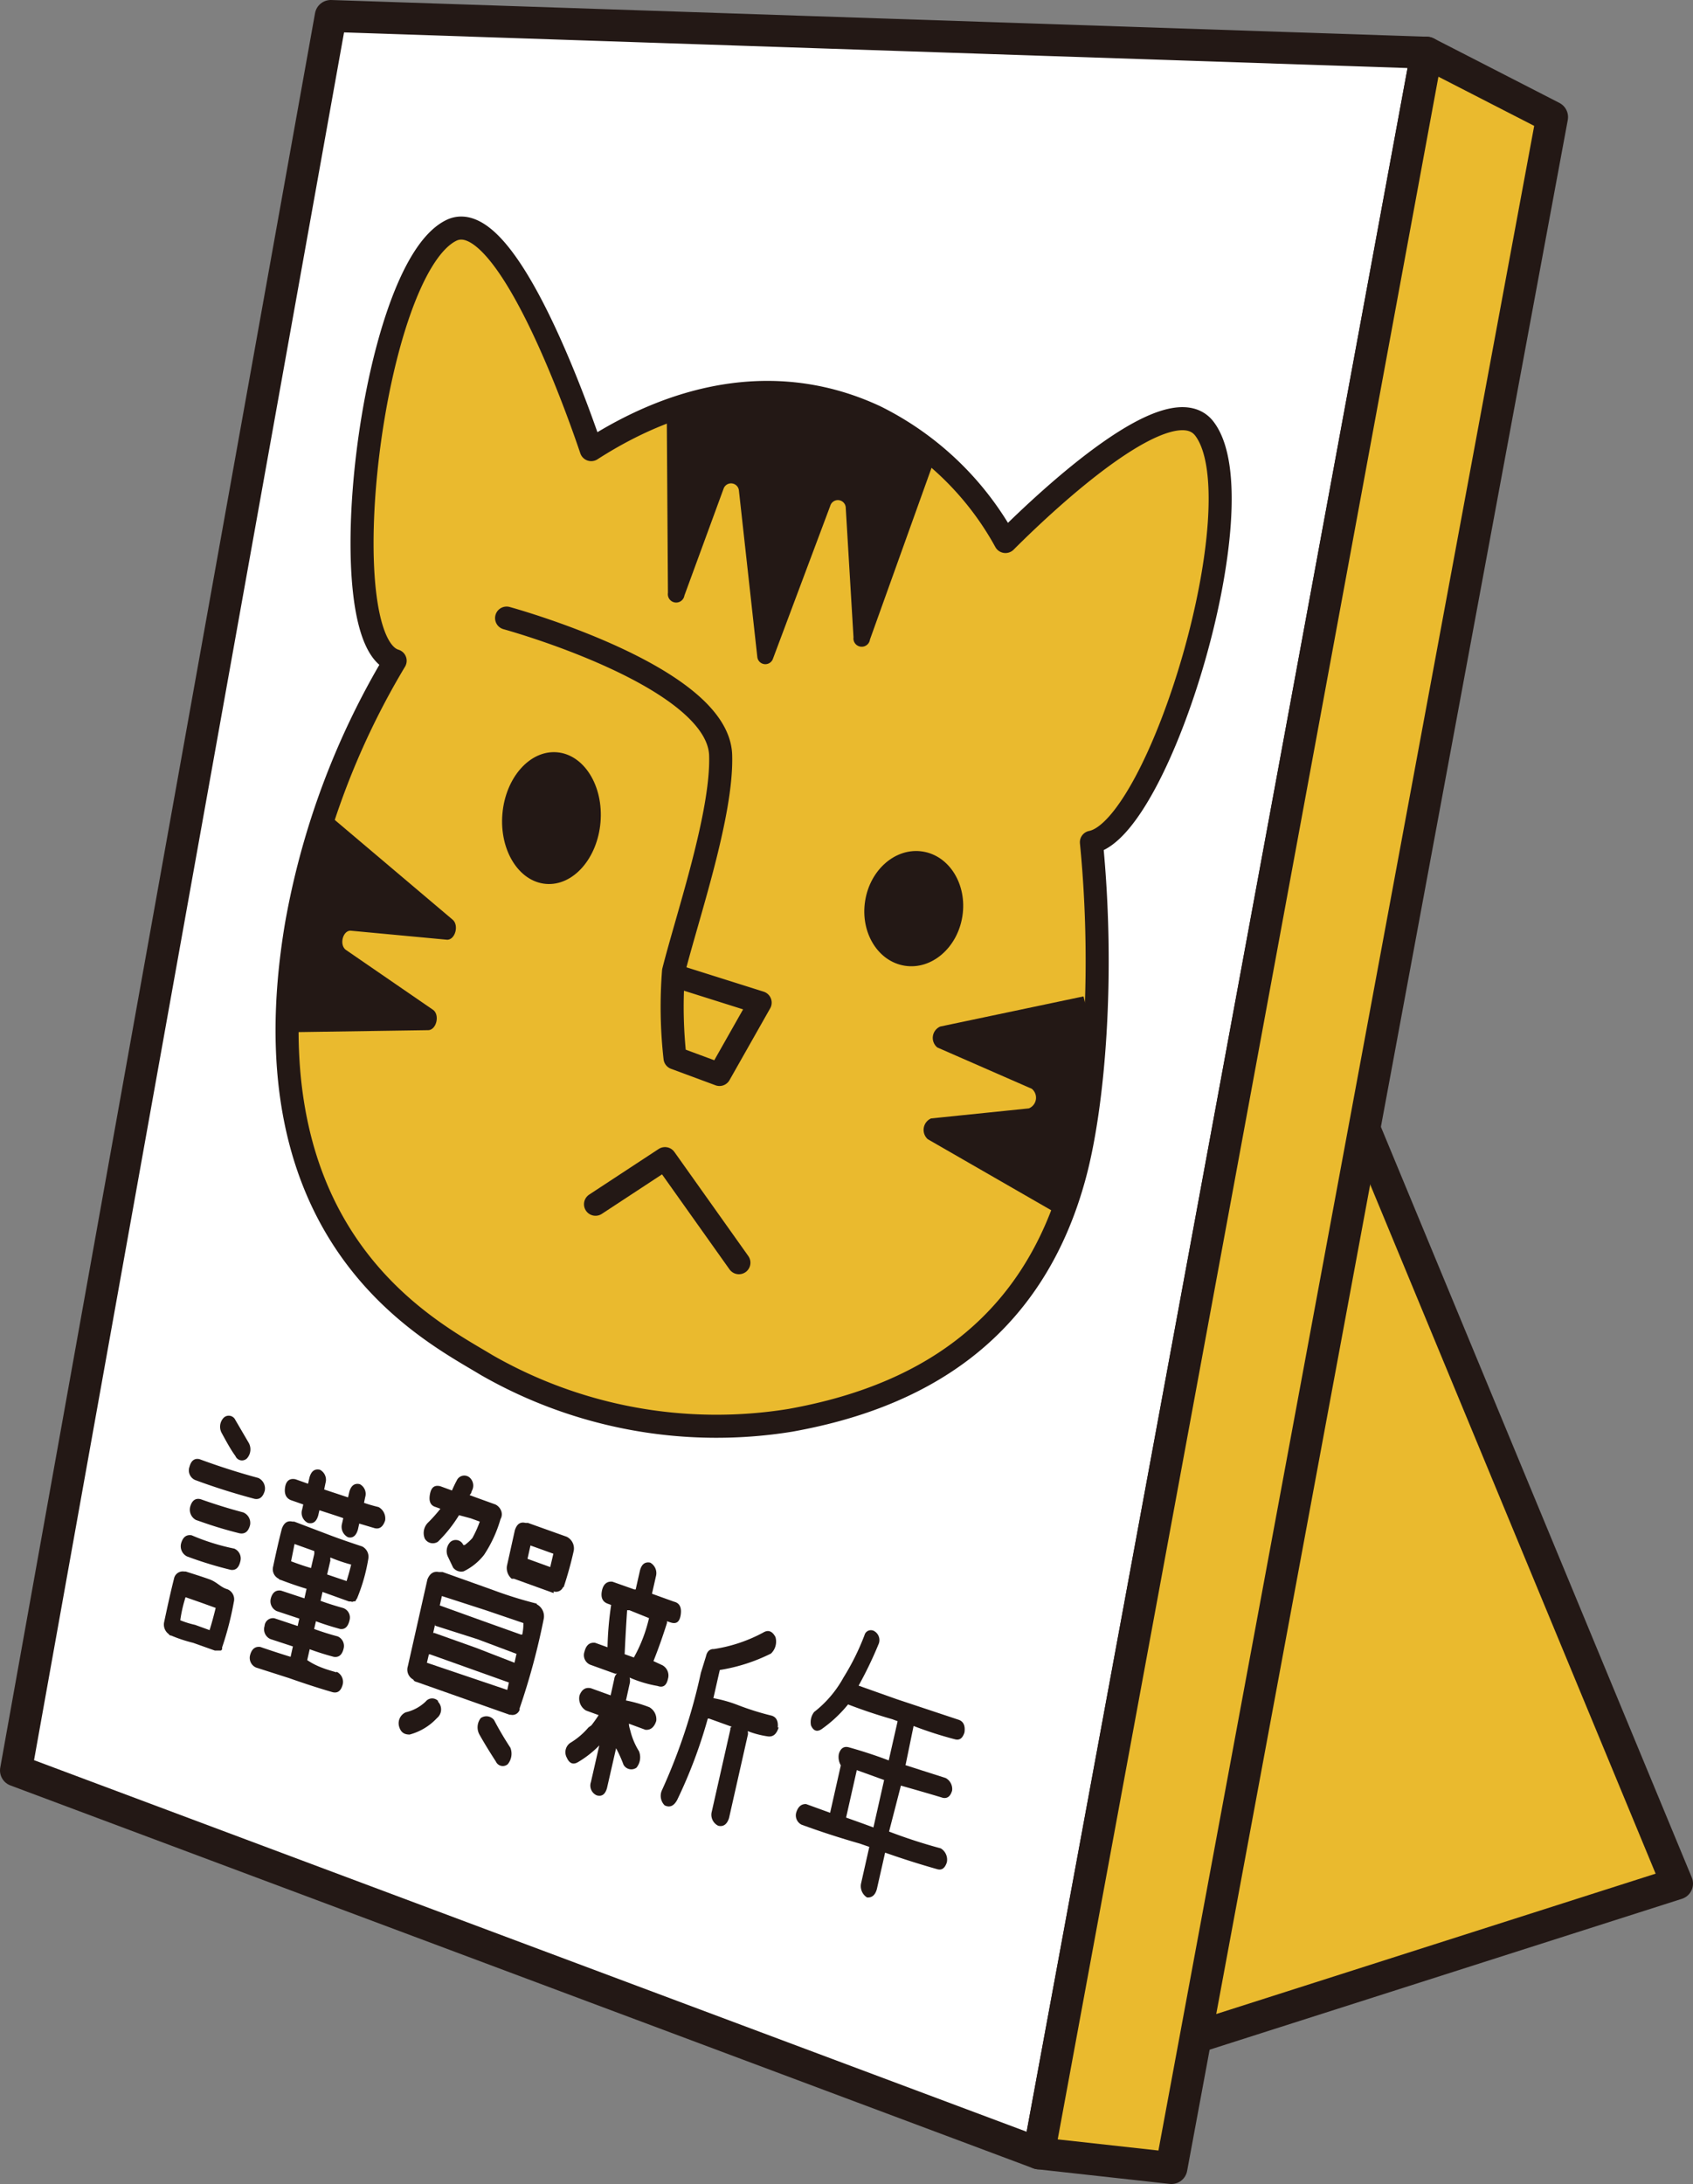 <svg xmlns="http://www.w3.org/2000/svg" viewBox="0 0 102.83 132.61"><rect x="0" y="0" width="102.83" height="132.61" fill="#808080" stroke="none"/><defs><style>.cls-1,.cls-3{fill:#eaba2e;}.cls-1,.cls-2,.cls-3{stroke:#231815;stroke-linecap:round;stroke-linejoin:round;}.cls-1,.cls-2{stroke-width:1.94px;}.cls-2{fill:#fff;}.cls-3{stroke-width:1.4px;}.cls-4{fill:#231815;}</style></defs><g id="レイヤー_2" data-name="レイヤー 2"><g id="レイヤー_1-2" data-name="レイヤー 1"><polyline class="cls-1" points="82.38 67.35 101.86 114.37 71.36 124.11"/><polygon class="cls-2" points="20.09 0.97 86.65 3.2 63.1 130.75 0.97 107.5 20.09 0.97"/><polygon class="cls-1" points="94.27 7.11 86.65 3.2 63.1 130.75 71.15 131.64 94.27 7.11"/><path class="cls-3" d="M73.19,26.08c-2-2.81-9.44,4.12-12.12,6.8a18.25,18.25,0,0,0-7.9-7.58c-5.74-2.68-11.79-1.52-17.26,2-.64-1.9-5.16-15-8.52-13.3C22.52,16.44,19.94,38.91,24,40.12a47.13,47.13,0,0,0-6,16.06c-3.2,19.05,8.11,24.61,11.55,26.7A28.07,28.07,0,0,0,48,86.24C55.5,84.9,62.67,81.12,65.29,71.3c1.13-4.23,1.8-12.06,1-20.16C70.44,50.32,76.42,30.52,73.19,26.08Z"/><path class="cls-4" d="M40.5,25.39,40.57,36a.49.49,0,0,0,1,.16l2.38-6.49a.48.48,0,0,1,.93.11L46,39.91a.49.49,0,0,0,.94.11l3.49-9.31a.48.48,0,0,1,.94.14l.47,7.85a.49.49,0,0,0,1,.13l4-11.15S49.77,20.49,40.5,25.39Z"/><path class="cls-4" d="M65.81,60.5l-8.7,1.83a.75.75,0,0,0-.18,1.27l5.74,2.51a.7.7,0,0,1-.18,1.19l-5.94.61a.76.76,0,0,0-.2,1.26l8.1,4.66S67.53,67.3,65.81,60.5Z"/><path class="cls-4" d="M17.29,62.68,26,62.55c.5,0,.73-.91.31-1.23L21,57.67c-.4-.31-.18-1.16.29-1.16l5.87.55c.49,0,.73-.88.33-1.22l-7.4-6.26A21.9,21.9,0,0,0,17.29,62.68Z"/><path class="cls-3" d="M30.77,37.53s12.81,3.5,13,8.3c.12,3.57-2,9.74-2.86,13.14A27.73,27.73,0,0,0,41,64.24l2.7,1,2.47-4.36-4.69-1.48"/><ellipse class="cls-4" cx="33.5" cy="49.68" rx="4.01" ry="2.99" transform="translate(-18.82 78.89) rotate(-85.19)"/><ellipse class="cls-4" cx="55.5" cy="55.18" rx="3.51" ry="2.99" transform="translate(-7.57 101.51) rotate(-81.14)"/><polyline class="cls-3" points="36.17 73.12 40.39 70.35 44.88 76.67"/><path class="cls-4" d="M15.69,89.74a.7.7,0,0,1,.39.78c-.11.38-.31.54-.61.49-1.09-.29-2.16-.62-3.22-1l-.41-.15a.64.64,0,0,1-.33-.8c.1-.38.31-.53.61-.46Q13.91,89.26,15.69,89.74ZM13.82,96.5a.66.66,0,0,1,.38.78,19.16,19.16,0,0,1-.71,2.75l0,.12h0a.07.07,0,0,1,0,0l-.07.07v0l-.07,0s-.06,0-.08,0v0h-.1s-.05,0-.06,0l0,0s-.05,0-.06,0l-1.32-.47a8.64,8.64,0,0,1-1.33-.44.16.16,0,0,1-.15-.09.71.71,0,0,1-.28-.73c.19-.89.38-1.77.6-2.64a.54.54,0,0,1,.61-.43l.1,0c.47.15.95.3,1.43.47S13.39,96.38,13.82,96.5Zm-2.47-2a.69.69,0,0,1-.34-.82c.11-.36.32-.51.63-.46a13.18,13.18,0,0,0,2.59.81.65.65,0,0,1,.37.76c-.09.4-.28.57-.58.53a23.17,23.17,0,0,1-2.37-.71Zm.55-2.21a.71.71,0,0,1-.34-.83c.11-.36.32-.51.63-.43.84.3,1.71.57,2.58.8a.69.69,0,0,1,.42.76c-.1.4-.31.57-.64.51a24.59,24.59,0,0,1-2.36-.71ZM13.46,87a.79.79,0,0,1,.12-.91.44.44,0,0,1,.71.12l.83,1.42a.82.82,0,0,1-.11.91.43.43,0,0,1-.71-.13C14,88,13.74,87.51,13.46,87ZM11.85,98.66l.88.32c.14-.45.26-.9.37-1.35l-.83-.3-1-.35a8.13,8.13,0,0,0-.32,1.4A5.41,5.41,0,0,0,11.85,98.66ZM23,91.51a.79.79,0,0,1,.39.82c-.13.38-.34.53-.63.46l-.94-.28-.08.36c-.11.38-.31.54-.6.47a.71.71,0,0,1-.37-.81l.08-.35c-.48-.17-1-.33-1.45-.48l-.07.31c-.11.39-.32.54-.63.46a.68.68,0,0,1-.35-.81l.07-.31-.17-.06-.6-.21c-.29-.13-.4-.4-.33-.8s.31-.53.63-.46l.76.27.09-.39c.11-.38.32-.53.63-.46a.69.69,0,0,1,.34.81l-.08.39,1.45.48.08-.35c.11-.38.33-.53.64-.45a.67.67,0,0,1,.32.79l-.07.34C22.39,91.35,22.68,91.43,23,91.51Zm-2.55,10a.68.68,0,0,1,.37.75c-.1.4-.3.56-.61.49-.9-.26-1.78-.55-2.66-.86l-2-.64h0a.64.64,0,0,1-.36-.75c.1-.38.31-.54.62-.5.61.21,1.22.41,1.84.6l.14-.63-1.37-.45h0a.65.65,0,0,1-.35-.79.51.51,0,0,1,.6-.47l1.41.47.1-.45-1.38-.46h0a.66.66,0,0,1-.35-.77c.1-.36.31-.52.62-.47l1.42.47.13-.58c-.53-.16-1.05-.34-1.57-.54a.15.15,0,0,1-.12-.07.64.64,0,0,1-.34-.74c.16-.76.33-1.53.53-2.3.13-.36.34-.5.64-.43h0l.11,0L20,93.2c.68.26,1.37.49,2,.7a.7.7,0,0,1,.37.75,10.86,10.86,0,0,1-.69,2.42v0a.12.12,0,0,0-.05.09.1.1,0,0,0-.05.08s0,0,0,0v0a.16.16,0,0,0-.12,0,.14.14,0,0,1-.14,0v0l-.06,0s0,0,0,0l-.06,0-1.61-.58-.12.54c.46.17.92.31,1.38.44a.61.61,0,0,1,.38.74c-.09.39-.28.57-.57.53-.5-.14-1-.29-1.47-.47l-.11.47c.47.17.94.32,1.43.45a.63.63,0,0,1,.36.74c-.09.38-.29.55-.6.5-.49-.13-1-.29-1.46-.46l-.15.66C19.23,101.19,19.83,101.37,20.43,101.54Zm-2.77-6.71c.4.15.8.29,1.21.41l.2-.86,0-.17-1.2-.43ZM21.05,96c.11-.34.2-.68.28-1a9.82,9.82,0,0,1-1.26-.43.37.37,0,0,0,0,.17l-.2.86Z"/><path class="cls-4" d="M27.88,92a8.32,8.32,0,0,1-1.28,1.61.56.56,0,0,1-.8-.19.89.89,0,0,1,.23-1,9.44,9.44,0,0,0,.72-.81l-.3-.11c-.31-.09-.42-.36-.33-.8s.31-.53.62-.46l.71.26c.09-.2.18-.4.29-.6a.5.5,0,0,1,.74-.22.65.65,0,0,1,.17.86.41.41,0,0,1-.13.24l.38.14,1.19.43a.69.69,0,0,1,.31.3.59.59,0,0,1,0,.59,7.87,7.87,0,0,1-1,2.17,3.51,3.51,0,0,1-1.24,1,.62.62,0,0,1-.64-.23l-.3-.63a.8.8,0,0,1,.13-.92.5.5,0,0,1,.79.18l.09,0a2.92,2.92,0,0,0,.46-.42,6.38,6.38,0,0,0,.45-1l-.55-.2Zm4.72,5.41a.82.82,0,0,1,.43.86,42.25,42.25,0,0,1-1.47,5.46l0,.09a.46.46,0,0,1-.53.3l-.07,0-5.67-2a.25.25,0,0,1-.19-.14.68.68,0,0,1-.33-.8l1.19-5.28q.22-.54.69-.45l.23,0,3,1.07A24.79,24.79,0,0,0,32.6,97.37Zm-6,5.91a.68.68,0,0,1-.06,1,3.51,3.51,0,0,1-1.66,1c-.33,0-.55-.13-.65-.53a.73.73,0,0,1,.41-.82,2.57,2.57,0,0,0,1.22-.66A.5.5,0,0,1,26.61,103.28Zm2.93-5.54-2.69-.87-.13.57,2.55.92,2.38.85.08,0a3.14,3.14,0,0,0,.07-.7Zm1.72,3.18.12-.54L29,99.53l-2.57-.82,0-.09-.12.53.07,0,2.55.91Zm-5.32,0,4.88,1.65.1-.45-2.24-.8-2.55-.91-.07,0Zm8.27-4.59a.47.47,0,0,1-.57.26l0,.1-2.41-.87-.14,0a.85.85,0,0,1-.29-.78l.48-2.16c.12-.38.33-.53.65-.45l.15,0,1.23.44,1.12.4a.79.79,0,0,1,.43.84,22.44,22.44,0,0,1-.61,2.21ZM31,106.12a1,1,0,0,1-.16,1,.46.46,0,0,1-.72-.16c-.35-.54-.69-1.09-1-1.64a.91.91,0,0,1,.08-1,.59.59,0,0,1,.81.12C30.33,105.05,30.66,105.6,31,106.12Zm2-12-.78-.28-.18.81,1.38.5.19-.81Z"/><path class="cls-4" d="M40.23,101.11a.71.71,0,0,1,.34.83c-.09.41-.3.55-.63.43a7.38,7.38,0,0,1-1.7-.51.73.73,0,0,1,0,.39l-.22,1a8.18,8.18,0,0,1,1.42.41.84.84,0,0,1,.42.83c-.12.38-.34.57-.66.54l-1-.37c0,.18.07.35.11.52a4.26,4.26,0,0,0,.5,1.15,1,1,0,0,1-.15,1,.54.54,0,0,1-.79-.18,7.86,7.86,0,0,0-.45-1l-.55,2.41q-.16.59-.63.45a.65.65,0,0,1-.35-.8l.51-2.23a6.17,6.17,0,0,1-1.27,1c-.3.19-.54.11-.7-.25a.69.69,0,0,1,.2-.9,4.41,4.41,0,0,0,1.11-.94l.18-.13a7.55,7.55,0,0,0,.44-.62l-.77-.28a.85.85,0,0,1-.39-.92c.14-.36.37-.51.7-.43l1.19.43.22-1a.53.53,0,0,1,.17-.33.21.21,0,0,1-.16,0l-1.47-.53a.63.63,0,0,1-.35-.79c.1-.4.31-.58.65-.54l.75.27a20,20,0,0,1,.22-2.57l-.22-.08c-.31-.12-.42-.38-.34-.78s.31-.59.64-.55l1.33.47.08,0,.26-1.15c.1-.38.3-.54.62-.48a.73.73,0,0,1,.35.83l-.24,1.06,1.33.48c.35.08.49.36.41.83s-.32.53-.62.43l-.21-.07,0,.11c-.25.79-.52,1.56-.82,2.31Zm-2-3.34-.14,0q-.09,1.34-.15,2.67l.56.2a9.05,9.05,0,0,0,.92-2.39Zm9.06,7.12q-.18.61-.66.54a5.62,5.62,0,0,1-1.22-.32.45.45,0,0,1,0,.28l-1.13,5c-.12.38-.34.54-.65.47a.74.74,0,0,1-.4-.85l1.13-5c0-.09,0-.15.1-.16l-1.39-.5-.08,0a29.65,29.65,0,0,1-1.86,4.94c-.2.37-.45.48-.76.33a.82.82,0,0,1-.16-.93,35,35,0,0,0,2.36-7.12l.31-1c.06-.27.19-.41.4-.44l.07,0a9.24,9.24,0,0,0,3-1q.46-.28.75.27a1,1,0,0,1-.27,1,10.68,10.68,0,0,1-3.11,1l-.12.52-.27,1.19a8.09,8.09,0,0,1,1.49.42,16.3,16.3,0,0,0,2,.63C47.13,104.23,47.28,104.47,47.24,104.89Z"/><path class="cls-4" d="M57.14,112.23a.8.8,0,0,1,.37.85c-.12.36-.31.5-.6.41q-1.59-.45-3.15-1l-.5,2.21q-.15.55-.6.51a.81.81,0,0,1-.36-.85l.5-2.22-.58-.2c-1.19-.34-2.37-.72-3.54-1.15a.63.63,0,0,1-.31-.76c.11-.34.31-.5.59-.49l1.46.53.65-2.88a1,1,0,0,1-.12-.69c.1-.34.3-.48.59-.41.82.23,1.63.49,2.44.8l.54-2.38-.32-.12c-.91-.26-1.81-.56-2.69-.9A7.94,7.94,0,0,1,49.89,105c-.27.17-.48.1-.63-.23a1,1,0,0,1,.19-.82,6.78,6.78,0,0,0,1.78-2.09,14.77,14.77,0,0,0,1.28-2.58.4.4,0,0,1,.61-.23.63.63,0,0,1,.23.81,23.86,23.86,0,0,1-1.2,2.49l2.31.82,3.73,1.24q.48.14.39.78c-.11.35-.29.49-.57.42a23.07,23.07,0,0,1-2.52-.81L55,107.18l2.44.78a.76.76,0,0,1,.39.76c-.1.35-.29.5-.57.44-.85-.26-1.7-.5-2.54-.74L54,111.21A32.11,32.11,0,0,0,57.14,112.23Zm-4.66-1.48.57.21.65-2.88-1.66-.6-.65,2.88Z"/></g></g></svg>